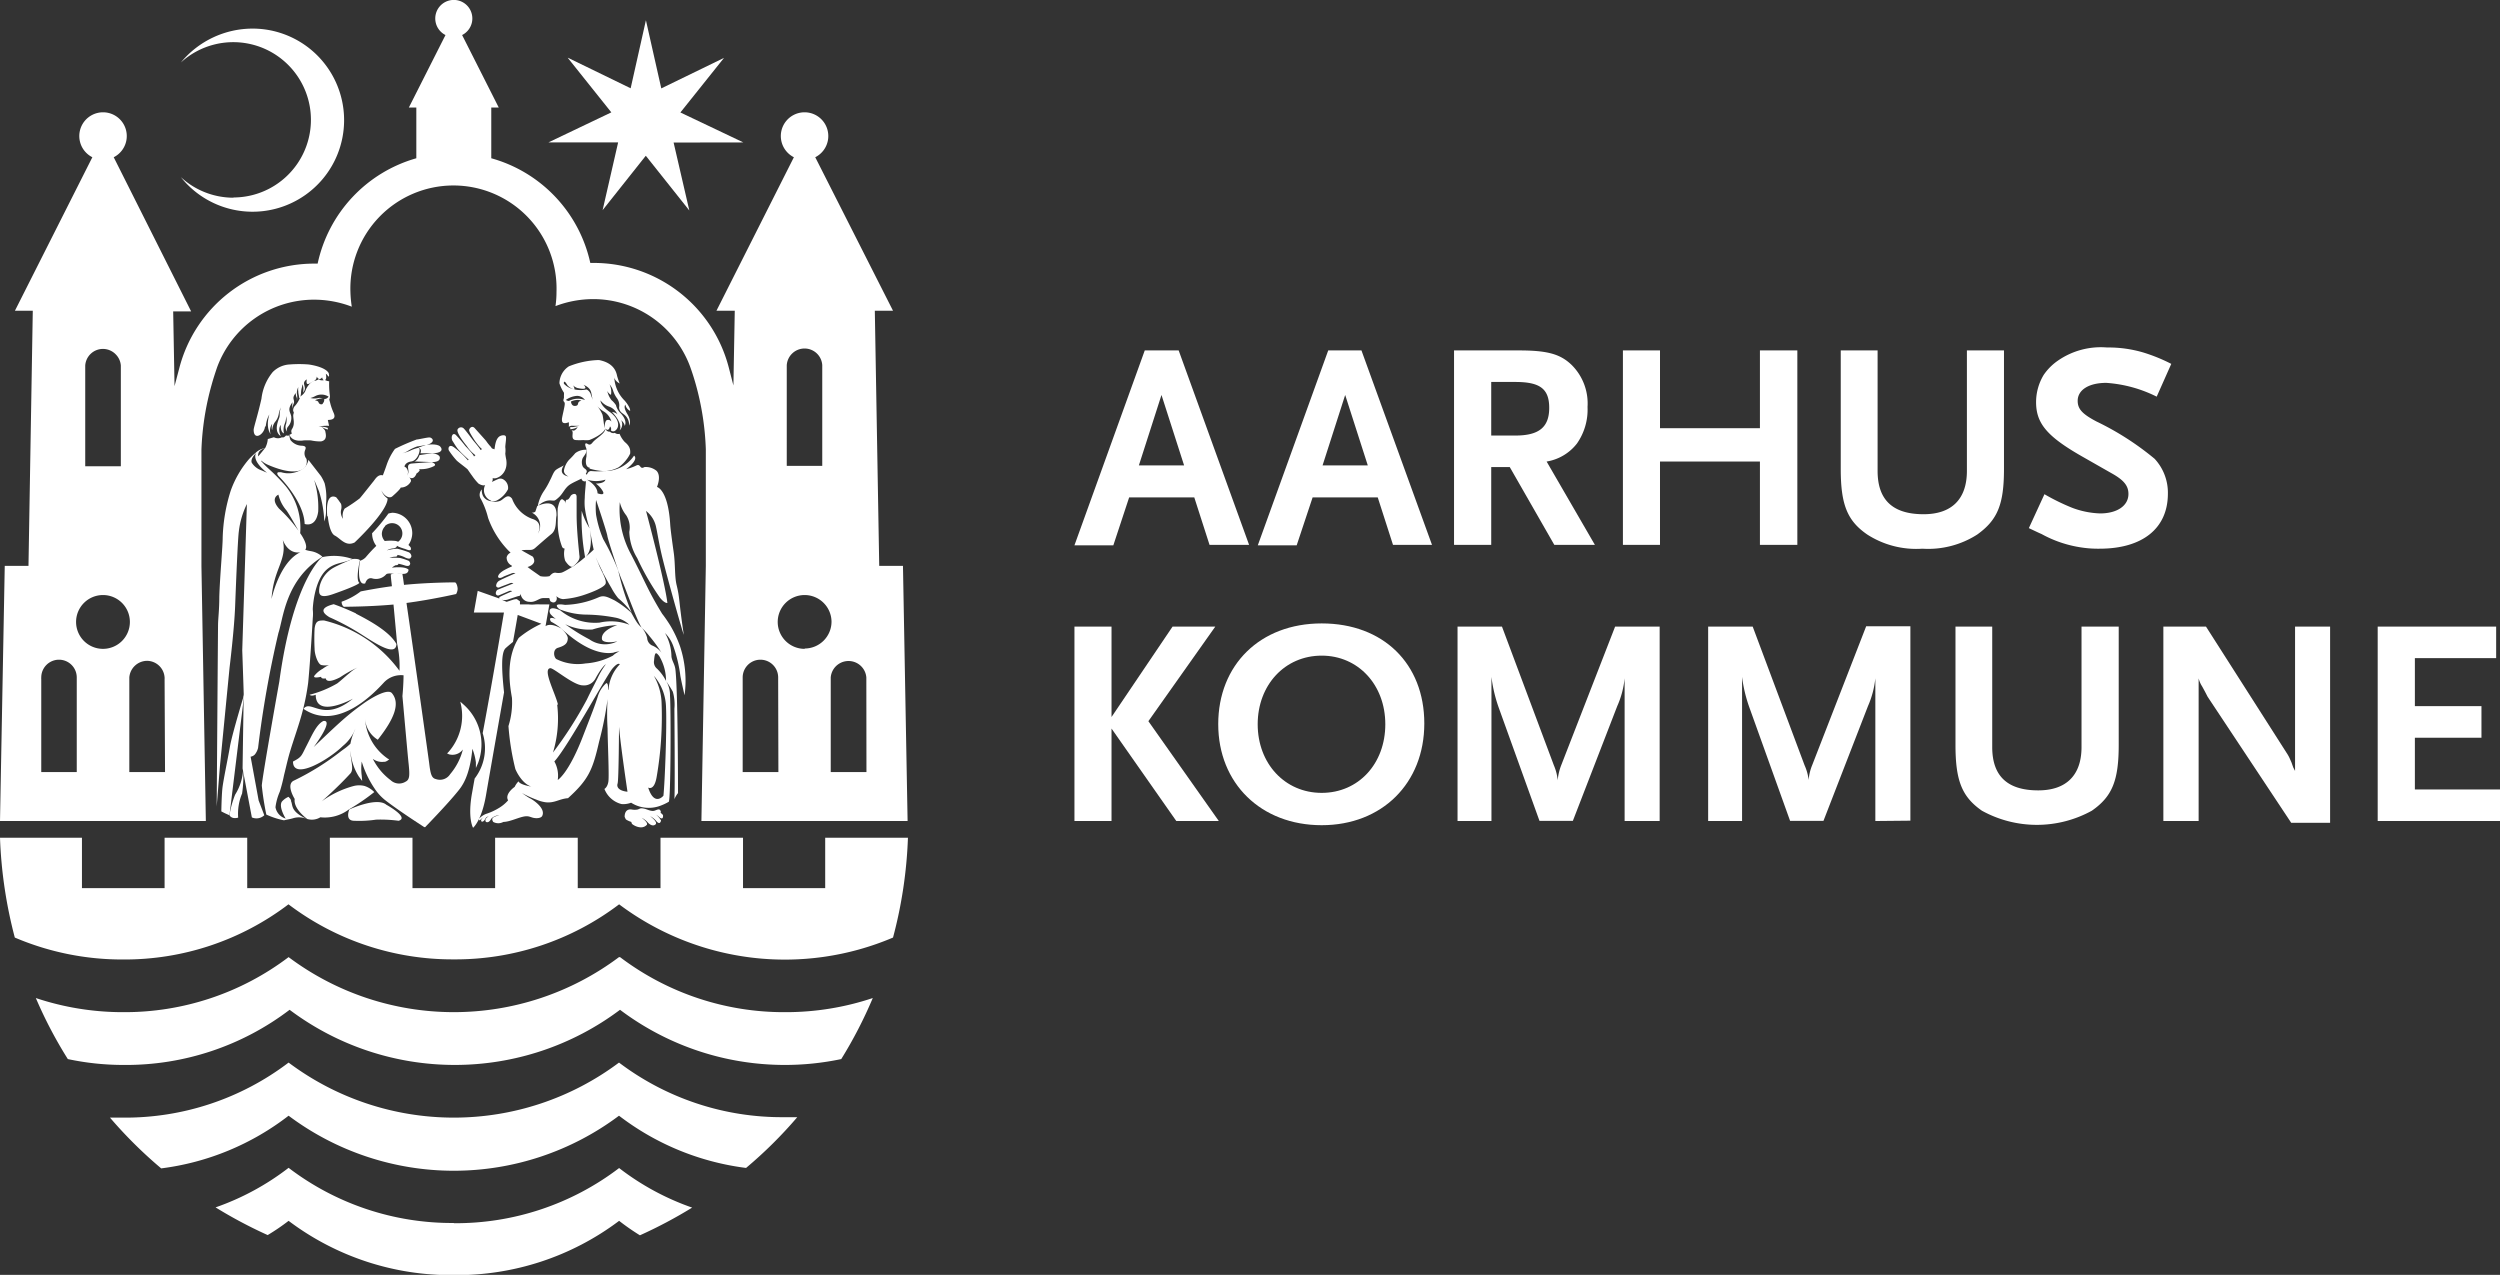 <svg xmlns="http://www.w3.org/2000/svg" viewBox="0 0 221.16 112.78"><rect x="0" y="0" width="221.16" height="112.78" fill="#333333" stroke="none"/><defs><style>.cls-1{fill:#fff;}</style></defs><title>Arhus-Logo-hvid</title><g id="Layer_2" data-name="Layer 2"><g id="Layer_1-2" data-name="Layer 1"><path class="cls-1" d="M25.76,70.82a1.45,1.45,0,0,0-.1-.18l-.14-.15a1.67,1.67,0,0,0-.58.42c-.32.46.33,1.5.33,1.5a1.27,1.27,0,0,1-.9-1,4.92,4.92,0,0,1,.38-1.37,14.2,14.2,0,0,0,.38-1.48c.14-.55.26-1.11.44-1.77.37-1.29.92-2.75,1.23-4a20.66,20.66,0,0,0,.46-2.37c.14-1.4.31-4,.41-5.74a3.69,3.69,0,0,0,0-.77c0-.22.13-2.56,1.24-3.53.74-.64,1.43-.53,2.27-.93a5,5,0,0,0-2.69-.16s-2.56,2-3.78,11c0,0-1.5,8.36-1.55,9.21a25.14,25.14,0,0,0,.4,2.56,6.88,6.88,0,0,0,1.57.51c.17-.06.4-.07.78-.18a1.77,1.77,0,0,1,1.28.08c-1.56-.7-1.25-1.24-1.46-1.63"/><path class="cls-1" d="M36.66,40.82l1.54.06c.46,0,.74-.12.71-.42s-.68-.37-.68-.37l-1.12.17s-.13.47-.45.56"/><path class="cls-1" d="M51.24,49c0-.13-.23-2-.23-3.47,0-.75,0-1.37,0-1.57,0-.44-.45-.24-.54-.07-.21.39-.31.31-.31.31s-.13,0-.16.36c0-.28-.08-.26-.17-.34-.31-.3-.49.75-.49.75a7.33,7.33,0,0,0,0,.74c0,.11,0,.25,0,.39a6,6,0,0,0,.38,2.26.26.26,0,0,0,.23.17A2,2,0,0,0,50,49.61c.44.67.67.52.67.52.79-.65.57-.89.57-1.16"/><path class="cls-1" d="M34.06,46.53a.91.91,0,1,1,1.17,1.39,1.07,1.07,0,0,1-.19-.06,4.17,4.17,0,0,0-1,0l0,0a.94.94,0,0,1-.26-.65,1,1,0,0,1,.28-.65m-1.14.66a1.78,1.78,0,0,0,.37,1.07,13.05,13.05,0,0,0-.93,1,1.16,1.16,0,0,1-.52.32s-.37,2.26.47,2c0,0,.13-.54.59-.45a1.19,1.19,0,0,0,1.27-.36c.2-.15.82,0,.82,0,.48-.11,1,.13,1.14-.31a.33.33,0,0,0,0-.11c-.38-.32-1.46-.16-1.46-.16A1.58,1.58,0,0,1,35,50c.08,0,.23,0,.25-.13a5.29,5.29,0,0,1,.59.16c.4.12.42-.08.45-.16a.41.41,0,0,0-.12-.25,5.21,5.21,0,0,0-.78-.26,5.34,5.34,0,0,0-.94,0,1.61,1.61,0,0,1,.43-.11c.14,0,.29,0,.27-.16a2.16,2.16,0,0,1,.67.22c.27.13.4.12.47.08a.61.61,0,0,0,.1-.14v-.09a.43.43,0,0,0-.24-.31,8.8,8.8,0,0,0-1-.31,4.46,4.46,0,0,0-.93.15,1.36,1.36,0,0,1,.61-.18c.32-.07.28-.24.28-.24s.07.1.72.29c.17.06.64.29.5-.13a1.24,1.24,0,0,0-.2-.22,1.89,1.89,0,0,0,.34-1,1.81,1.81,0,0,0-1.75-1.85,2.29,2.29,0,0,0-.36.07h0c-.47.66-1,1.28-1.45,1.75"/><path class="cls-1" d="M34.14,71.16c-.89-.65-3.24.45-3.24.45s-.42,1,.44,1a10.16,10.16,0,0,0,1.92-.1,11.74,11.74,0,0,1,2,.1c1-.28-1.1-1.43-1.1-1.43"/><path class="cls-1" d="M20.35,66c-.19,1.12-.61,3.07-.68,3.78s-.09,2-.09,2a7.79,7.79,0,0,0,.72.34l1.31-10.72S20.55,64.89,20.35,66"/><path class="cls-1" d="M37.16,40.1h1.07c.77,0,1-.28.72-.59s-1.25-.16-1.25-.16L37,39.6s.37.08.19.5"/><path class="cls-1" d="M76.65,68.3H73.49V59.93a1.58,1.58,0,0,1,3.15,0s0,.07,0,.12ZM71.18,57.4A2.38,2.38,0,1,1,73.56,55a2.38,2.38,0,0,1-2.38,2.37M68.86,68.3H65.7V60.05s0-.09,0-.12a1.57,1.57,0,0,1,3.14,0s0,.07,0,.12Zm.74-36h0a1.58,1.58,0,0,1,1.57-1.47,1.57,1.57,0,0,1,1.57,1.47v.25h0v8.66H69.6Zm-55,36H11.44V59.93A1.59,1.59,0,0,1,13,58.46a1.57,1.57,0,0,1,1.56,1.47.41.41,0,0,1,0,.12ZM9.11,57.4A2.38,2.38,0,1,1,11.49,55,2.38,2.38,0,0,1,9.11,57.4M6.8,68.3H3.65V60.05a.41.41,0,0,1,0-.12,1.57,1.57,0,0,1,3.14,0V68.3Zm.74-35.71h0v-.25a1.57,1.57,0,0,1,2.69-1,1.56,1.56,0,0,1,.46,1h0v8.91H7.54ZM77.78,50.06l-.39-22.57H79L72.12,13.91a2.1,2.1,0,1,0-1.89,0L63.38,27.49H65l-.12,6.61-.41-1.59a12.34,12.34,0,0,0-11.95-9.25h-.3A12.36,12.36,0,0,0,43.46,14V9.51h.66L40.88,3.1a1.64,1.64,0,1,0-1.47,0L36.17,9.51h.66V14a12.39,12.39,0,0,0-8.73,9.32h-.3a12.33,12.33,0,0,0-11.94,9.25l-.42,1.59-.12-6.61h1.59L10.06,13.91a2.1,2.1,0,1,0-1.89,0L1.32,27.49H2.9L2.52,50.06H.42L0,72.63H18.21l-.39-22.57V39.79a24.41,24.41,0,0,1,.89-5.71c.15-.55.32-1.07.49-1.57a9.14,9.14,0,0,1,8.6-6,9.33,9.33,0,0,1,3.32.62A10.21,10.21,0,0,1,31,25.83a9.12,9.12,0,1,1,18.23,0,8.55,8.55,0,0,1-.09,1.25,9.37,9.37,0,0,1,3.32-.62,9.14,9.14,0,0,1,8.6,6c.18.5.34,1,.5,1.57a24.39,24.39,0,0,1,.88,5.71V50.06l-.39,22.57H80.29l-.41-22.57Z"/><path class="cls-1" d="M43.39,44.37a1.27,1.27,0,0,0,.55-.09,2.33,2.33,0,0,0,1-1,.86.86,0,0,0-.45-.89.49.49,0,0,0-.44,0c-.16.06-.54.25-.54.25a.45.45,0,0,0,.07-.36c.28.19,1.43-.32,1.2-1.65a4.33,4.33,0,0,1-.08-.5,2.17,2.17,0,0,0,0-.57c0-.24.09-.68.06-.9s-.35-.16-.49-.1c-.46.2-.48,1-.53,1.19l-.15-.06c-.1,0-.11-.12-.23-.23A4.05,4.05,0,0,1,43,39c-.1-.12-.76-.85-1-1.12s-.48,0-.5.17.55,1,.55,1c.46.62.59.67.59.67l-.12.1s0-.07-.59-.77c-.08-.08-.67-.91-.91-1.15a.34.34,0,0,0-.54.09c-.14.32.82,1.47.82,1.47a3.05,3.05,0,0,0,.76.81l-.14.12c.08-.07-.75-.93-.75-.93a12.5,12.5,0,0,0-.86-1c-.33-.24-.44.31-.27.56.06.08.18.31.42.64s1,1,1,1l-.07.06a7.48,7.48,0,0,0-1.24-1.16c-.42-.3-.54.08-.44.29a7.08,7.08,0,0,0,.67.87c.11.13.94.73,1,.82s.32.47.38.54a4.87,4.87,0,0,0,.57.7s.36.24.59.13a1,1,0,0,0,.54,1.39"/><path class="cls-1" d="M54.6,56.74a2.39,2.39,0,0,1-2.46-.18A16.16,16.16,0,0,1,50,55.22a4.83,4.83,0,0,0,2.4.47,8.65,8.65,0,0,1,2.21-.39s-1.45.44-1.36,1.22c0,.29.65.37,1.32.22M44.37,53.05a1,1,0,0,0,.52,0l.83-.28c.28-.09.27,0,.34-.24a.79.79,0,0,0,.78.71c.53.07.84-.34,1.23-.33,0,0,.44,0,.52,0l.09.27c.42.33.69-.12.53-.45a1,1,0,0,0,.6.27,7.51,7.51,0,0,0,2-.42c.55-.19,1.62-.6,1.76-.94s-.43-1.2-.63-1.77c-.09-.23-.12-.26-.24-.58.1.24.34.75.62,1.31,0,.09.09.17.13.27.21.39.43.79.64,1.14a5.21,5.21,0,0,0,.6.91,6.93,6.93,0,0,1,1.19,1.28,21.71,21.71,0,0,1-1.19-3.73,19.84,19.84,0,0,0-1.33-2.78,9.71,9.71,0,0,1-.63-2.16,6.74,6.74,0,0,1,0-1.3s.94,2.78,1,3.18,1.06,3.42,1.26,3.85,1.46,3.91,1.79,4.28a5.93,5.93,0,0,1,.66.72,13.28,13.28,0,0,1,1.08,1.48,2,2,0,0,0-.86-.65.78.78,0,0,1-.41-.66,2.2,2.2,0,0,0-.47-.89,2.38,2.38,0,0,1-.5-.58c-.15-.23-.29-.5-.44-.76a8.45,8.45,0,0,0-1.46-1.08c-.63-.31-.95-.48-1.4-.29a8,8,0,0,1-3,.68c-1.27-.21-.48.39-.48.39a6.6,6.6,0,0,0,2.3.47,14.57,14.57,0,0,1,2.6.26,2.51,2.51,0,0,1,1.28.64,4.53,4.53,0,0,0-2.64-.19A4.83,4.83,0,0,1,49.57,54c-1.15-.52-1,.18-.85.35a2.69,2.69,0,0,0,.45.4c-.79-.28-.43.24-.43.24a5.29,5.29,0,0,1,.89.59c2.16,2,3.69,2.31,4.63,2.16a1.73,1.73,0,0,1,.54-.11,1.72,1.72,0,0,0-.58.37,6,6,0,0,1-2.42.69,4.24,4.24,0,0,1-2.59-.39c-.24-.2-.32-.87.17-1,.66-.2.82-.42.85-.8s-.6-.91-.6-.91c-1-.56-1.37-.19-1.37-.19l.34-1.93h-.77a4.13,4.13,0,0,0-.49,0,2.61,2.61,0,0,1-.56,0l-.1,0H46a2.16,2.16,0,0,1,0-.27h0L45.72,53a1.19,1.19,0,0,0-.35.06l-.55.18Zm7.81-6.19c.08.37.19,1.12.34,1.76-.09.1-.44.41-.76.68.72-.61.49-2.06.42-2.44m-.26-4.43a2.73,2.73,0,0,0,1.64,0c-.08.36-.85.35-.85.35a2.13,2.13,0,0,1,.59.63c.32.52-.44.23-.44.23,0-.7-.94-1.21-.94-1.21m6.61,19.86a5.18,5.18,0,0,0-.69-2.51,4.38,4.38,0,0,1,1.08,2.81c.08,1.82-.1,6.52-.23,7.8,0,0-.8,1-1.35-.72,0,0,.55.35.76-1a31.31,31.31,0,0,0,.43-6.38m-3.89,7c.1-.38.12-5,.12-5,.15,1.74.75,5.75.75,5.75-.7-.07-1-.37-.87-.74M53.79,61c0-.33,0-.55-.15-.57a2.56,2.56,0,0,0-.77,1.23c-.26.81-.5,1.41-1.28,3.42C50.31,68.43,49.34,69,49.34,69a2.58,2.58,0,0,0-.3-1.64c1.16-1.24,4.63-7.63,5.15-8.23s.64-.36.64-.36a3.58,3.58,0,0,0-1,2.26m-4.47,1.3c-.23-1-1.4-3.16-.67-3.22.32,0,2.05,1.52,2.87,1.52A1.13,1.13,0,0,0,52.69,60c.6-1.09.91-1.24.91-1.24A6.93,6.93,0,0,0,52.86,60c-.28.56-.61,1.19-.94,1.88a34.73,34.73,0,0,1-3,4.69,10.38,10.38,0,0,0,.37-4.24M42,68.83c-.1.5-.19,1.07-.24,1.32-.41,2.26.09,3.08.09,3.08s.75-.6,1.14-2.86c.2-1.17.93-5.33,1.6-9.12-.19-1.8-.3-3.5.14-3.91.27-.25.8-.67.65-.55.26-1.44.42-2.39.42-2.39l2.09.78a9.1,9.1,0,0,0-2,1.25c-1.24,1.93-.74,4.46-.6,5.31a6.87,6.87,0,0,1-.31,2.49,22.58,22.58,0,0,0,.61,3.8s.5,1.25,1.4,1.55c0,0-1-.15-1.12-.46a1.76,1.76,0,0,0-.34.49s-.91.62-.58,1.19a3.34,3.34,0,0,1-.75.64A5.28,5.28,0,0,1,43,72a1.53,1.53,0,0,0-.63.45c0,.12.07.14.1.1a1,1,0,0,1,.34-.26c-.29.16-.28.33-.19.4l0,0c.06,0,.17,0,.29-.22s.16-.2.4-.28c-.06,0-.52.23-.32.52.29.13.44-.26.5-.32a1.17,1.17,0,0,1,.68-.28c-.65.19-.72.3-.54.6a.92.92,0,0,0,.9,0c.6,0,1.46-.47,2-.5.21,0,.21,0,.55.11s.77.07.88-.13c.36-.69-.85-1.46-1.06-1.56s-.73-.48-.73-.48a9,9,0,0,0,1.28.59,3.19,3.19,0,0,0,.8.23c.81.1,1.21-.3,2-.36,1.83-1.66,2.18-2.51,2.75-5a29.57,29.57,0,0,0,.75-3.77,21.32,21.32,0,0,0,0,2.62c0,1,.15,4.16.07,4.68s-.35.65-.35.65a2.19,2.19,0,0,0,1.51,1.34,1.92,1.92,0,0,0,.85-.12,2.91,2.91,0,0,0,2.56.28,4.75,4.75,0,0,0,.77-.36c.18-.11.2-8.31.11-9.39a2.33,2.33,0,0,0-.35-1.3,4,4,0,0,0-.79-1.08.75.75,0,0,1-.27-.72c.07-.83.18-.75.46-.4a4.29,4.29,0,0,1,.6,2.2,11,11,0,0,1,.6.95,4.13,4.13,0,0,1,.14,1.51s.06,7.31,0,8a2.15,2.15,0,0,1,.32-.54s0-9-.23-10.93c-.06-.49-.29-.72-.35-1.14A4.34,4.34,0,0,0,58.83,56a3.13,3.13,0,0,1,.74,1.18,12.64,12.64,0,0,1,.62,2.62c.12.66.37,1.71.37,1.71a9.73,9.73,0,0,0-.39-4.3,10.32,10.32,0,0,0-.83-1.8c-.33-.55-.67-1-.76-1.11-1.28-2.09-1.45-2.74-2.75-5.25a8.33,8.33,0,0,1-1-4.63,3,3,0,0,0,.57,1.17,2,2,0,0,1,.27,1.46,4.7,4.7,0,0,0,.7,2.32,22.49,22.49,0,0,0,2,3.49c.44.55.67.48.67.48-.23-1.93-1.89-8.14-1.89-8.14a2.4,2.4,0,0,1,.9,1.48c.09.36.27,1.58.6,2.87.44,1.78,1.76,6.47,1.84,6.6-.47-3.13-.33-3.13-.63-4.38-.19-.76-.11-1.84-.26-2.89-.23-1.63-.29-2.17-.31-2.48-.19-3.12-1.17-3.32-1.17-3.32.45-1.19-.12-1.49-.12-1.49a1.49,1.49,0,0,0-1-.27c-.41.26-.31-.34-.71-.14s-.9.33-.9.33c1.21-.92.7-1.2.7-1.2a3.09,3.09,0,0,1-2.63,1.36,6.42,6.42,0,0,1-1.17,0c-.19,0-.3.14-.38.34a.28.28,0,0,0-.09-.1c.09-.13.17-.27-.08-.45a.59.59,0,0,1-.19-.2.92.92,0,0,1,0-.74c.14-.24.34-.41.34-.73a1.49,1.49,0,0,0-1,.3,7.16,7.16,0,0,1-.55.59,1.86,1.86,0,0,0-.44.88c-.09.39.39.59.39.59s-1-.13-.4-1c-.1.1-.48.24-.71.42s-.37.66-.52.91a6.7,6.7,0,0,1-.53.94,3.52,3.52,0,0,0-.56,1.36,1.87,1.87,0,0,1,.62-.42,1.21,1.21,0,0,1,.62-.08c.23,0,.23.08.63-.29s.51-.82,1-1.14c.3-.19.71-.36,1-.51a.27.27,0,0,0,.17.22.25.25,0,0,0,.22,0c0,.34-.09.93-.1,1.49a5.23,5.23,0,0,0,0,.81,9.51,9.51,0,0,0,.43,1.88,6.14,6.14,0,0,1-.7-1.55,19.28,19.28,0,0,0,.3,4.1c-.22.19-.43.36-.49.4l-.11.08-.39.29-.1.06c-.26.16-.83.5-1,.54a1.27,1.27,0,0,1-.54,0c-.24,0-.37.16-.52.31a2.07,2.07,0,0,1-.81,0l-.8-.56-.33-.25c.3-.09.54-.25.59-.49a.64.64,0,0,0-.13-.43h0l-1-.56c.74-.09.89.08,1.22-.21s.94-.83,1.43-1.23.35-1.13.45-1.62c.06-1.78-1.71-.84-1.71-.84l-.15.45c0,.08-.28.15-.35.11a1.29,1.29,0,0,1,.56,1.87s.56-1-.5-1.31a3,3,0,0,1-1.78-1.78c-.41-.54-.76.1-1.09.2a1.34,1.34,0,0,1-.86,0,.88.88,0,0,1-.64-.49,1.19,1.19,0,0,1-.09-.53.69.69,0,0,0-.07.86,7.23,7.23,0,0,1,.63,1.66A8,8,0,0,0,45,48.73l.17.16a.61.61,0,0,0-.35.41.79.79,0,0,0,.46.74s0,.05,0,.07a6.43,6.43,0,0,0-.75.37c-.26.17-.41.31-.46.48s.15.24.44.07c.07-.05.69-.28.78-.32a.52.52,0,0,1,.31,0s-1.17.51-1.37.63a.55.55,0,0,0-.34.5.21.21,0,0,0,.29.12c.12-.06.76-.29.9-.35s.23-.05.34,0L44,52.18a.4.4,0,0,0-.14.31.2.2,0,0,0,.27.18L45,52.3a.33.33,0,0,1,.31,0s-1.1.48-1.13.53a.17.17,0,0,0,0,.12l-1.92-.68-.34,1.92,2.66,0s-1,6-1.88,10.67a4.4,4.4,0,0,1-.7,4"/><path class="cls-1" d="M32.21,52l0-.08,0,.08"/><path class="cls-1" d="M29,45.67s.11,1.45.62,1.71.95,1,1.75.61c0,0,2.92-2.73,2.92-3.89a1.42,1.42,0,0,1-.55-.72c.24.51.73.78,1,.5.72-.63.71-.75.71-.75a1,1,0,0,0,.91-.57.45.45,0,0,0-.18-.35c.47.32.67-.33.67-.33a.69.69,0,0,0,.29-.3l-.08-.08a2.53,2.53,0,0,0,1.36-.28c.07-.06.08-.12.05-.17s-.26-.17-.26-.17-1.76.11-1.87.14c-.38.09-.2.44-.21.67a.62.62,0,0,1-.12.38.55.55,0,0,0,0-.58c-.1-.23-.28-.14-.21-.29s.2-.32.6-.38.7-.61.72-1c0-.12,0-.17-.1-.19s-.59.16-.75.25a4.7,4.7,0,0,1-.75.24,1.88,1.88,0,0,0,.51-.2,3.91,3.91,0,0,1,.89-.43c.14,0,.67-.12.83-.12.88-.29.46-.65.27-.67s-1,.18-1.16.18a19.21,19.21,0,0,0-1.92.83,5.3,5.3,0,0,0-.75,1.46c-.07.22-.32.88-.32.88-.44-.11-.66.32-.84.54s-1.06,1.34-1.21,1.5a13.67,13.67,0,0,1-1.33.9,1.12,1.12,0,0,0-.14.91,1,1,0,0,1-.18-.78,1,1,0,0,0,0-.55l-.23-.33L29.75,44s-1-.62-.8,1.68"/><path class="cls-1" d="M34.57,50.76c0,.33.06.7.1,1.1-1,.13-2,.31-2.76.46a6.07,6.07,0,0,1-1.69.91h0c0,.26.14.46.24.45s2.13,0,4.35-.2c.1,1.06.21,2.25.32,3.46h0a9.08,9.08,0,0,1,.21,2.4v0h0a11.64,11.64,0,0,0-6.67-4.45c-.47,0-.75,0-.84.72a17.41,17.41,0,0,0,0,1.79c0,.48.28,1.33.59,1.43a1.64,1.64,0,0,0,.69,0,2.81,2.81,0,0,0-.56.33,2.44,2.44,0,0,0-.74.62c-.16.28.6.09.6.09,0,.23.41.14.41.14s0,.56,1.26-.09a10.87,10.87,0,0,1,1.55-.87,3.26,3.26,0,0,0-.72.5c-.41.33-.69.61-1.08.91a9.57,9.57,0,0,1-2.44,1c.17.17.54,0,.54,0,0,2.16,3.29.35,3.29.35-2.66,2.17-3.72,0-4.37.9,3.08,2.09,6.42-1.59,7.09-2.31a2.07,2.07,0,0,1,1.76-.66s0,.81-.1,1.84v0c.28,3.11.51,5.68.55,6,.1,1,.1,1.39-.27,1.57a1.09,1.09,0,0,1-1.32-.13,5.43,5.43,0,0,1-.82-.76h0a5.72,5.72,0,0,1-.76-1.13,1.36,1.36,0,0,0,1,.26l.08,0a.75.75,0,0,0,.22-.1l.15-.11-.16-.09-.08-.06h0a4.67,4.67,0,0,1-1.9-3.43,2.38,2.38,0,0,0,1.13,1.84c1.48-1.87,2-3.23,1.25-4.12-.35-.41-1.62.3-2.41.84-.57.41-1.15.83-2,1.58s-2.51,2.35-2.51,2.35,1.84-2.43.86-2.31c-.61.3-1,1.24-1.48,2.17s-.41,1-1.21,1.42c0,1.73,3.22-.2,4.41-1.38a3.62,3.62,0,0,0,1.11-1.54l-.06.17A4.72,4.72,0,0,0,31,65.79a4.75,4.75,0,0,1-.65.53l-.15.11a22.84,22.84,0,0,1-4.19,2.62c-.76.33.06,1.63.06,1.63-.14.88,1.11,1.77,1.11,1.77a1.43,1.43,0,0,0,1.16-.15,3.54,3.54,0,0,0,2.52-.69,18.83,18.83,0,0,0,2.25-1.54,2.11,2.11,0,0,0-.86-.54,2,2,0,0,0-.95,0,8.51,8.51,0,0,0-2.84,1.36S29.83,69.7,31,68.42c.34-.38,0-1.19,0-2a4.87,4.87,0,0,0,.74,2.27l.3.4L32,68.62a4.74,4.74,0,0,1,0-1.25,8.83,8.83,0,0,0,1.18,2.45h0a4.37,4.37,0,0,0,.94,1c.71.55,1.81,1.3,2.57,1.8h0l.84.55.09,0,.06-.07s1.87-1.92,2.8-3.07c.38-.46,1.07-1.31,1.31-3.79a5.11,5.11,0,0,1,.31,1.21l0,.27s0,.05,0,.09v-.09l0,.22.2-.46A4.7,4.7,0,0,0,41,62.32l-.28-.25.08.37a4.84,4.84,0,0,1-1.12,4.08l-.13.13.17.08a1.14,1.14,0,0,0,1.23-.43,5.46,5.46,0,0,1-1.13,2.19,1.07,1.07,0,0,1-1.26.43c-.39-.09-.48-.46-.6-1.46-.09-.67-1.23-8.83-2-14.12,2.26-.3,4.39-.79,4.39-.79s.16-.26.13-.53-.14-.5-.24-.5-2.23,0-4.5.22c-.05-.38-.1-.73-.15-1h.24c-.23,0-.56,0-.84,0a1,1,0,0,0-.42.08"/><path class="cls-1" d="M21.42,70.17A10.38,10.38,0,0,0,21.51,68a4.61,4.61,0,0,1-.71,2.3,8.63,8.63,0,0,0-.5,1.81s.16.39.77.22a4.61,4.61,0,0,1,.35-2.14"/><path class="cls-1" d="M31.21,49.44s-1.34.56-1.8.84a2.56,2.56,0,0,0-1.15,1.66c-.07.53-.12,1.08,1.2.62,2.37-.83,2.33-1,2.33-1-.36-.26.05-2,.05-2-.11-.16-.63-.11-.63-.11"/><polygon class="cls-1" points="48.51 12.6 54.67 12.6 54.68 12.61 53.31 18.59 53.3 18.62 53.3 18.61 53.3 18.63 53.31 18.59 57.12 13.79 57.14 13.79 60.98 18.62 59.59 12.61 59.59 12.61 65.76 12.6 60.19 9.95 64.05 5.12 58.5 7.82 57.14 1.79 55.79 7.81 50.24 5.11 50.23 5.12 54.08 9.94 54.08 9.94 48.51 12.6"/><path class="cls-1" d="M54.76,94a24.37,24.37,0,0,1-29.23,0,23.88,23.88,0,0,1-14.62,4.87c-.42,0-.76,0-1.18,0a39.2,39.2,0,0,0,4.53,4.49,23.17,23.17,0,0,0,11.27-4.66,24.37,24.37,0,0,0,29.23,0A23.25,23.25,0,0,0,66,103.32a38.42,38.42,0,0,0,4.53-4.49c-.41,0-.75,0-1.18,0A23.88,23.88,0,0,1,54.76,94"/><path class="cls-1" d="M70.57,98.83l0,0,0,0Z"/><path class="cls-1" d="M28.72,35.3c-.19,0-.29-.14-.55-.09a1.55,1.55,0,0,1-.71,0,1.9,1.9,0,0,0,.43-.17,1.18,1.18,0,0,1,1.18.05s-.16.22-.35.2m-.16.43a.22.22,0,0,1-.28,0c-.16-.07,0-.24-.41-.3a.71.71,0,0,1,.27-.11.72.72,0,0,1,.55,0s0,.29-.13.35m-.33-2.13a1.22,1.22,0,0,1-.58.19,2,2,0,0,0-.59.74,1,1,0,0,1-.25.42.89.89,0,0,1-.27.2.51.51,0,0,1-.07.26,2.39,2.39,0,0,1-.35.54.56.56,0,0,0-.18.5c.11.14,0,.2,0,.38s.06.47.05.61a1,1,0,0,1-.17.6.37.37,0,0,0,0,.37.57.57,0,0,1-.22.12c.26.62,1,.54,1.27.5a5.57,5.57,0,0,1,.64,0,3.87,3.87,0,0,0,.88.09c.61-.11.42-.69.39-.88s-.39-.45-.39-.45A2,2,0,0,0,29,38l0-.15-.24-.07a4,4,0,0,0-.56-.05,3.94,3.94,0,0,1,.91-.06L29,37.15c.76,0,.61-.42.5-.66a5.37,5.37,0,0,1-.26-.72c-.05-.22-.11-.4-.11-.43a.76.76,0,0,0,.06-.3,7.18,7.18,0,0,1-.07-1.31,1,1,0,0,1-.4-.13.58.58,0,0,1-.46,0"/><path class="cls-1" d="M54.76,84.67a24.37,24.37,0,0,1-29.23,0,24,24,0,0,1-14.62,4.87,24.28,24.28,0,0,1-7.74-1.25h0A38.8,38.8,0,0,0,6,93.69a23.68,23.68,0,0,0,5,.52,23.89,23.89,0,0,0,14.62-4.88,24.33,24.33,0,0,0,29.23,0,24.22,24.22,0,0,0,19.57,4.36,38.8,38.8,0,0,0,2.79-5.4,24.24,24.24,0,0,1-7.74,1.25,24,24,0,0,1-14.62-4.87"/><path class="cls-1" d="M23.51,37.7a3.37,3.37,0,0,1,.06-.36,2.46,2.46,0,0,1,.26-.68c-.4,1.37.23,1.85.12,1.77a1,1,0,0,1,.13-.94s-.09.43,0,.55a1.35,1.35,0,0,1,.25-.71,1.44,1.44,0,0,0,.32-.66,2.31,2.31,0,0,1,.2-.63,2.17,2.17,0,0,0-.11.58.91.91,0,0,1-.08.45c-.14.39-.39,1.13.18,1.52,0,0-.3-.62,0-1,0,0-.06.62.28.75a1.42,1.42,0,0,1,.07-.86,1.64,1.64,0,0,0,.12-.67,1.33,1.33,0,0,1,0,.69.69.69,0,0,0,.1.7.44.44,0,0,1,.09-.48,1.15,1.15,0,0,0,.26-.91c-.09-.4-.37-.58.12-1.23a2.36,2.36,0,0,0,0,.75.65.65,0,0,1,0-.33c.09-.39.2-.28.09-.7-.07-.27.21-.53.21-.53a.44.44,0,0,0,0,.2.79.79,0,0,0,.08.23,1.48,1.48,0,0,1,0,.28,1.62,1.62,0,0,0,0-.68,1.19,1.19,0,0,1,.13-.56,1.39,1.39,0,0,0,0,.41c0,.2.07.36.07.51s.15,0,.17-.43.13-.46.1-.73c.19.22.08.73.08.73.26-.32.14-.48.09-.75s.24-.42.24-.42-.08.39.07.41.36-.17.36-.17.45-.1.45-.49c0,0,.19.44.48.07a.36.36,0,0,0,.11.23c.38.13.21-.55.21-.55a.58.58,0,0,1,.17.17c.2.27.09-.22.09-.22-.26-.48-1.31-.71-1.81-.77a10.67,10.67,0,0,0-1.62,0,2.28,2.28,0,0,0-1.52.67,4.5,4.5,0,0,0-1,2.36c-.32,1.43-.69,2.56-.69,2.75,0,1,.92.43,1-.26"/><path class="cls-1" d="M31.52,54.28a21,21,0,0,0-2-.83c-1.63.41-.61,1-.38,1.15a21.14,21.14,0,0,1,3,1.63c1.19.76,2.89,1.87,2.93.74-.59-1.06-2.24-2-3.6-2.69"/><path class="cls-1" d="M20.65,17.49A6.86,6.86,0,0,1,16,15.67,8.1,8.1,0,1,0,22.36,2.53a8.23,8.23,0,0,0-6.36,3,6.87,6.87,0,1,1,4.65,11.94"/><path class="cls-1" d="M23.71,41.86l-.55-.24a1.66,1.66,0,0,1-.89-.69c-.12-.31.24-.72.4-.86,0,0-.53.59,1,1.79m1.36,5.94c.56,1.34,1.55,1.05,1.55,1.05-1.87.87-2.56,4.14-2.56,4.14.17-2.69,1.39-3.42,1-5.19m-2.18-7.43c-.06-.51.37-.64.6-.73a1.59,1.59,0,0,0-.84.43,5.6,5.6,0,0,0-.61.59,8.82,8.82,0,0,0-1.58,2.75,15.08,15.08,0,0,0-.71,4.16c0,.77-.25,3.49-.3,5.23,0,1.15-.1,1.88-.11,2.42s-.12,16.12-.12,16.12l.29-3.6.85-8.7s.41-3.32.49-5.41.24-6.06.33-6.63a7.4,7.4,0,0,1,.71-2.41l-.41,12.94s.1,2.82.13,3.84c0,0-.1,6.33-.1,6.61l.82,4.33a1,1,0,0,0,1.1-.19l-.5-1.31-.71-3.87a.66.66,0,0,0,.38-.2,1.55,1.55,0,0,0,.28-.57A92.08,92.08,0,0,1,24.63,56c.44-1.31.61-4.71,3.89-6.75a2,2,0,0,0-1-.49c-.66-.11-.49-.17-.49-.17.25-.4-.44-1.37-.44-1.37A12.22,12.22,0,0,0,24.69,45c-.83-.94-.06-1.24-.06-1.24a3.28,3.28,0,0,0,.71,1.39c.33.46,1.21,2.06,1.21,2.06A5.81,5.81,0,0,0,25.27,43c-.39-.46-.78-.85-1.11-1.17l-.4-.37a7.31,7.31,0,0,1-.58-.59c-.05,0-.05-.09-.08-.14a2.15,2.15,0,0,0,.65.41c1.28.55,2.55.81,3.19.26a.91.91,0,0,0,.17-.81A.77.77,0,0,1,27,39.8c.06-.16.12-.35-.31-.37a1.32,1.32,0,0,1-1-.51,1.75,1.75,0,0,1-.09-.4.57.57,0,0,1-.3,0s-.19.25-.35.16a.77.77,0,0,1-.72,0l-.54.16a2,2,0,0,1-.22.77s-.44.55-.6.73"/><path class="cls-1" d="M40.15,108.19a23.83,23.83,0,0,1-14.62-4.88,22.88,22.88,0,0,1-6.46,3.5h0a40.58,40.58,0,0,0,4.61,2.45A18.93,18.93,0,0,0,25.53,108a23.83,23.83,0,0,0,14.62,4.8A23.85,23.85,0,0,0,54.77,108a20.07,20.07,0,0,0,1.84,1.28,40.72,40.72,0,0,0,4.62-2.45,22.88,22.88,0,0,1-6.46-3.5,23.85,23.85,0,0,1-14.62,4.88"/><path class="cls-1" d="M51.91,34.45a2.64,2.64,0,0,1-1.09,0,1.69,1.69,0,0,1-.94-.51c0-.16,0-.19.08-.16s.16.18.23.29a1.14,1.14,0,0,0,.63.38.58.58,0,0,0-.15-.38,1.07,1.07,0,0,0,.4.25c1.18.27.55-.28.55-.28.87.38.62.85.84,1.35a3.54,3.54,0,0,1-.22-.57c-.16-.31-.33-.35-.33-.35m-1.56,1a.52.52,0,0,1-.29-.09,1.89,1.89,0,0,1,1-.36.86.86,0,0,1,.69.37,1.72,1.72,0,0,0-1.42.08m.88.08c-.13.13,0,.34-.34.36s-.36-.39-.36-.39a1.43,1.43,0,0,1,.6-.14c.25,0,.32.09.32.09a.27.27,0,0,0-.22.08m2.3,2.32c-.1-.24-.12-.81-.21-1.18a3.18,3.18,0,0,0-.46-.76,2.39,2.39,0,0,0,.6.49,1.51,1.51,0,0,1,.65.88.34.34,0,0,0-.35-.15c-.18,0-.28.39-.23.72.36.42.45-.15.45-.15a.31.31,0,0,1,.08.35s.22.25.5-.08.19-1-.63-1.57-.79-1-.79-1a1.63,1.63,0,0,0,.7.53,1.29,1.29,0,0,1,.81.73s-.08-.18-.49-.24c0,0,1,1,.67,1.64a.76.76,0,0,0,.14-.91s.31.26.31.51c0,0,.31-.43-.37-1.14a1.44,1.44,0,0,1-.4-.7,2.22,2.22,0,0,0-.4-.45,2,2,0,0,1-.37-.81.74.74,0,0,0,.33.35,1.5,1.5,0,0,0-.13-.93,1.45,1.45,0,0,1,.31.53,2.29,2.29,0,0,0,.35.7,1.06,1.06,0,0,1,.19.8c0,.41.32.53.41.62a1.13,1.13,0,0,1,.47,1s.25-.36-.14-1-.22-.79-.19-.86a.81.81,0,0,0,.42.56s.09-.23-.47-.9a3.1,3.1,0,0,1-.93-2.08s0,.29.48.56a6.64,6.64,0,0,1-.22-.64c-.06-.25-.18-1.17-1.62-1.44a7.58,7.58,0,0,0-2.66.56,1.83,1.83,0,0,0-.83,1.5,3.35,3.35,0,0,0,.4.83,1.62,1.62,0,0,1,0,.22v.21c0,.08-.11.28,0,.36a.27.27,0,0,1,.07.21c0,.24-.25,1.17-.25,1.34s0,.39.34.35a1.25,1.25,0,0,0,.27-.08,2.74,2.74,0,0,1,0,.41.46.46,0,0,1,.37-.09c.21,0,.57,0,.57,0l-.51.1a.84.84,0,0,1-.3,0l0,.2a1.48,1.48,0,0,0,.65-.19.7.7,0,0,1-.27.29c-.2.08-.3-.08-.38-.1a.34.34,0,0,1,.21.31c0,.24-.11.62.28.65a4.68,4.68,0,0,0,.66,0,2.37,2.37,0,0,0,.52,0c.22-.07,1.28-.53,1.45-1.06"/><path class="cls-1" d="M73,78.57H65.73V74.11h-7.3v4.46H51.11V74.11H43.8v4.46H36.49V74.11H29.18v4.46H21.87V74.11H14.56v4.46H7.25V74.11H0a40.13,40.13,0,0,0,1.31,8.83,24.17,24.17,0,0,0,9.57,1.94A23.94,23.94,0,0,0,25.52,80a24,24,0,0,0,14.62,4.87h0A23.94,23.94,0,0,0,54.77,80,24.43,24.43,0,0,0,79,82.94a39.55,39.55,0,0,0,1.32-8.83H73Z"/><path class="cls-1" d="M24.83,41.79c-.44-.09-.31.21-.16.35.87.88,2.23,2.64,2.28,4.21,0,0,1,.38,1.2-1.1a8.17,8.17,0,0,0-.36-2.79s.11.21.43,1a10.29,10.29,0,0,1,.47,2.67,3,3,0,0,0,.15-.78c0-.27,0-.55,0-.79a5.17,5.17,0,0,0-.12-1.8,3.8,3.8,0,0,0-.33-.65l-1.11-1.43a1.22,1.22,0,0,1-.38.7,2.21,2.21,0,0,1-2.11.37"/><path class="cls-1" d="M52.14,41.45a5.43,5.43,0,0,0,1.33.23,2.89,2.89,0,0,0,1.25-.34,3.2,3.2,0,0,0,.72-.71,2.34,2.34,0,0,0,.25-.39.75.75,0,0,0,.06-.13c0-.2.07-.56-.47-1a2.27,2.27,0,0,1-.47-.73h0a.48.48,0,0,1-.42-.09.4.4,0,0,1-.43-.1c-.1,0-.32,0-.43-.33.12.45-.79.88-1.12,1.3s-.47-.09-.64.11c0,.27.12.36.11.51a5.67,5.67,0,0,1,0,.6c-.06.29-.16.93.3,1"/><path class="cls-1" d="M58.47,71.85c-.07-.32-.2-.28-.52-.15s-.68-.11-1-.17-.3,0-.53.08a1.39,1.39,0,0,1-.55,0c-.66-.08-.61.65-.61.65a1.63,1.63,0,0,0,.11.23,1.87,1.87,0,0,0,.41.2c.09,0,.08.1.12.18s.85.62,1.33.09c.11-.24-.52-.64-.45-.61a1.82,1.82,0,0,1,.51.39c.2.23.5.39.71.18s-.49-.72-.49-.72a1.75,1.75,0,0,1,.51.39c.2.25.37.33.46,0a1.71,1.71,0,0,0-.44-.52,1.79,1.79,0,0,1,.3.23c.19.18.35.13.31-.2a1.22,1.22,0,0,0-.23-.21"/><path class="cls-1" d="M107,48.2,105.65,44H99.89l-1.4,4.24H95.05L101.27,31h3l6.23,17.2Zm-4.25-13.26-2,6.23h4Z"/><path class="cls-1" d="M123.23,48.2,121.88,44h-5.76l-1.41,4.24h-3.44L117.5,31h2.94l6.24,17.2ZM119,34.94l-2,6.23h4Z"/><path class="cls-1" d="M137.5,48.2l-3.94-6.88h-1.64V48.2h-3.29V31h5.74c2.5,0,3.65.31,4.66,1.28A4.8,4.8,0,0,1,140.44,36a5.23,5.23,0,0,1-.94,3.24,4.27,4.27,0,0,1-2.68,1.59l4.27,7.37Zm-3.45-14.41h-2.13v4.74h2.13c2.09,0,3-.73,3-2.45S136.19,33.79,134.05,33.79Z"/><path class="cls-1" d="M155.69,48.2V40.83h-8.84V48.2h-3.28V31h3.28v6.88h8.84V31H159V48.2Z"/><path class="cls-1" d="M174.91,47.29a8.05,8.05,0,0,1-4.85,1.25,8,8,0,0,1-4.87-1.25c-1.78-1.22-2.35-2.66-2.35-5.81V31h3.26V41.66c0,2.56,1.33,3.83,4.07,3.83,2.5,0,3.83-1.35,3.83-3.83V31h3.28V41.48C177.28,44.63,176.71,46,174.91,47.29Z"/><path class="cls-1" d="M190.79,35.09a11.72,11.72,0,0,0-4.46-1.22c-1.54,0-2.53.62-2.53,1.59,0,.73.42,1.17,1.65,1.82a25,25,0,0,1,5.16,3.31,4.41,4.41,0,0,1,1.17,3.08c0,3.07-2.24,4.87-6.05,4.87a9.8,9.8,0,0,1-1.54-.1,10.42,10.42,0,0,1-3.59-1.2c-.24-.1-.63-.29-1.12-.52l1.38-3a18.92,18.92,0,0,0,2.45,1.2,7.68,7.68,0,0,0,2.47.5c1.51,0,2.51-.68,2.51-1.72,0-.73-.4-1.23-1.52-1.85l-2.65-1.51c-3.05-1.75-4-2.9-4-4.77a4.67,4.67,0,0,1,.67-2.4,4.85,4.85,0,0,1,1.28-1.28,6.67,6.67,0,0,1,4.33-1.15,10.87,10.87,0,0,1,3.23.45,15.08,15.08,0,0,1,2.45,1Z"/><path class="cls-1" d="M104.06,72.63l-5.73-8.18v8.18H95.05V55.43h3.28v8l5.4-8h3.78l-5.92,8.37,6.23,8.83Z"/><path class="cls-1" d="M116.92,73c-5.37,0-9.15-3.7-9.15-8.94s3.7-8.91,9.15-8.91S126,58.71,126,64,122.26,73,116.92,73Zm0-15c-3.26,0-5.66,2.6-5.66,6.07s2.4,6.07,5.66,6.07,5.63-2.58,5.63-6.07S120.15,58,116.92,58Z"/><path class="cls-1" d="M143.72,72.63V60a7.89,7.89,0,0,1-.65,2.46l-3.93,10.16h-2.95l-3.6-10a12.71,12.71,0,0,1-.65-2.74V72.63h-3V55.43h3.93l4.59,12.27a4.38,4.38,0,0,1,.34,1.33,4.8,4.8,0,0,1,.31-1.33l4.77-12.27h3.94v17.2Z"/><path class="cls-1" d="M165.9,72.63V60a8.19,8.19,0,0,1-.65,2.46l-3.94,10.16h-2.95l-3.59-10a12.64,12.64,0,0,1-.66-2.74V72.63h-3V55.43h3.94l4.59,12.27A4.39,4.39,0,0,1,160,69a4.39,4.39,0,0,1,.32-1.33l4.77-12.27H169v17.2Z"/><path class="cls-1" d="M185.05,71.72a10.07,10.07,0,0,1-9.72,0c-1.77-1.23-2.34-2.66-2.34-5.82V55.43h3.25V66.09c0,2.55,1.33,3.83,4.07,3.83,2.5,0,3.83-1.36,3.83-3.83V55.43h3.29V65.9C187.43,69.06,186.85,70.47,185.05,71.72Z"/><path class="cls-1" d="M202.69,72.79l-7.38-11.13c-.05-.08-.16-.32-.36-.68-.11-.21-.19-.34-.21-.37a2.42,2.42,0,0,1-.24-.6V72.63h-3.12V55.43h3.77l7.22,11.31a3.14,3.14,0,0,1,.19.36l.15.34.16.45.16.31V55.43h3.1V72.79Z"/><path class="cls-1" d="M210.34,72.63V55.43h10.48v2.79h-7.19v4.25h5.89v2.79h-5.89v4.58h7.53v2.79Z"/></g></g></svg>